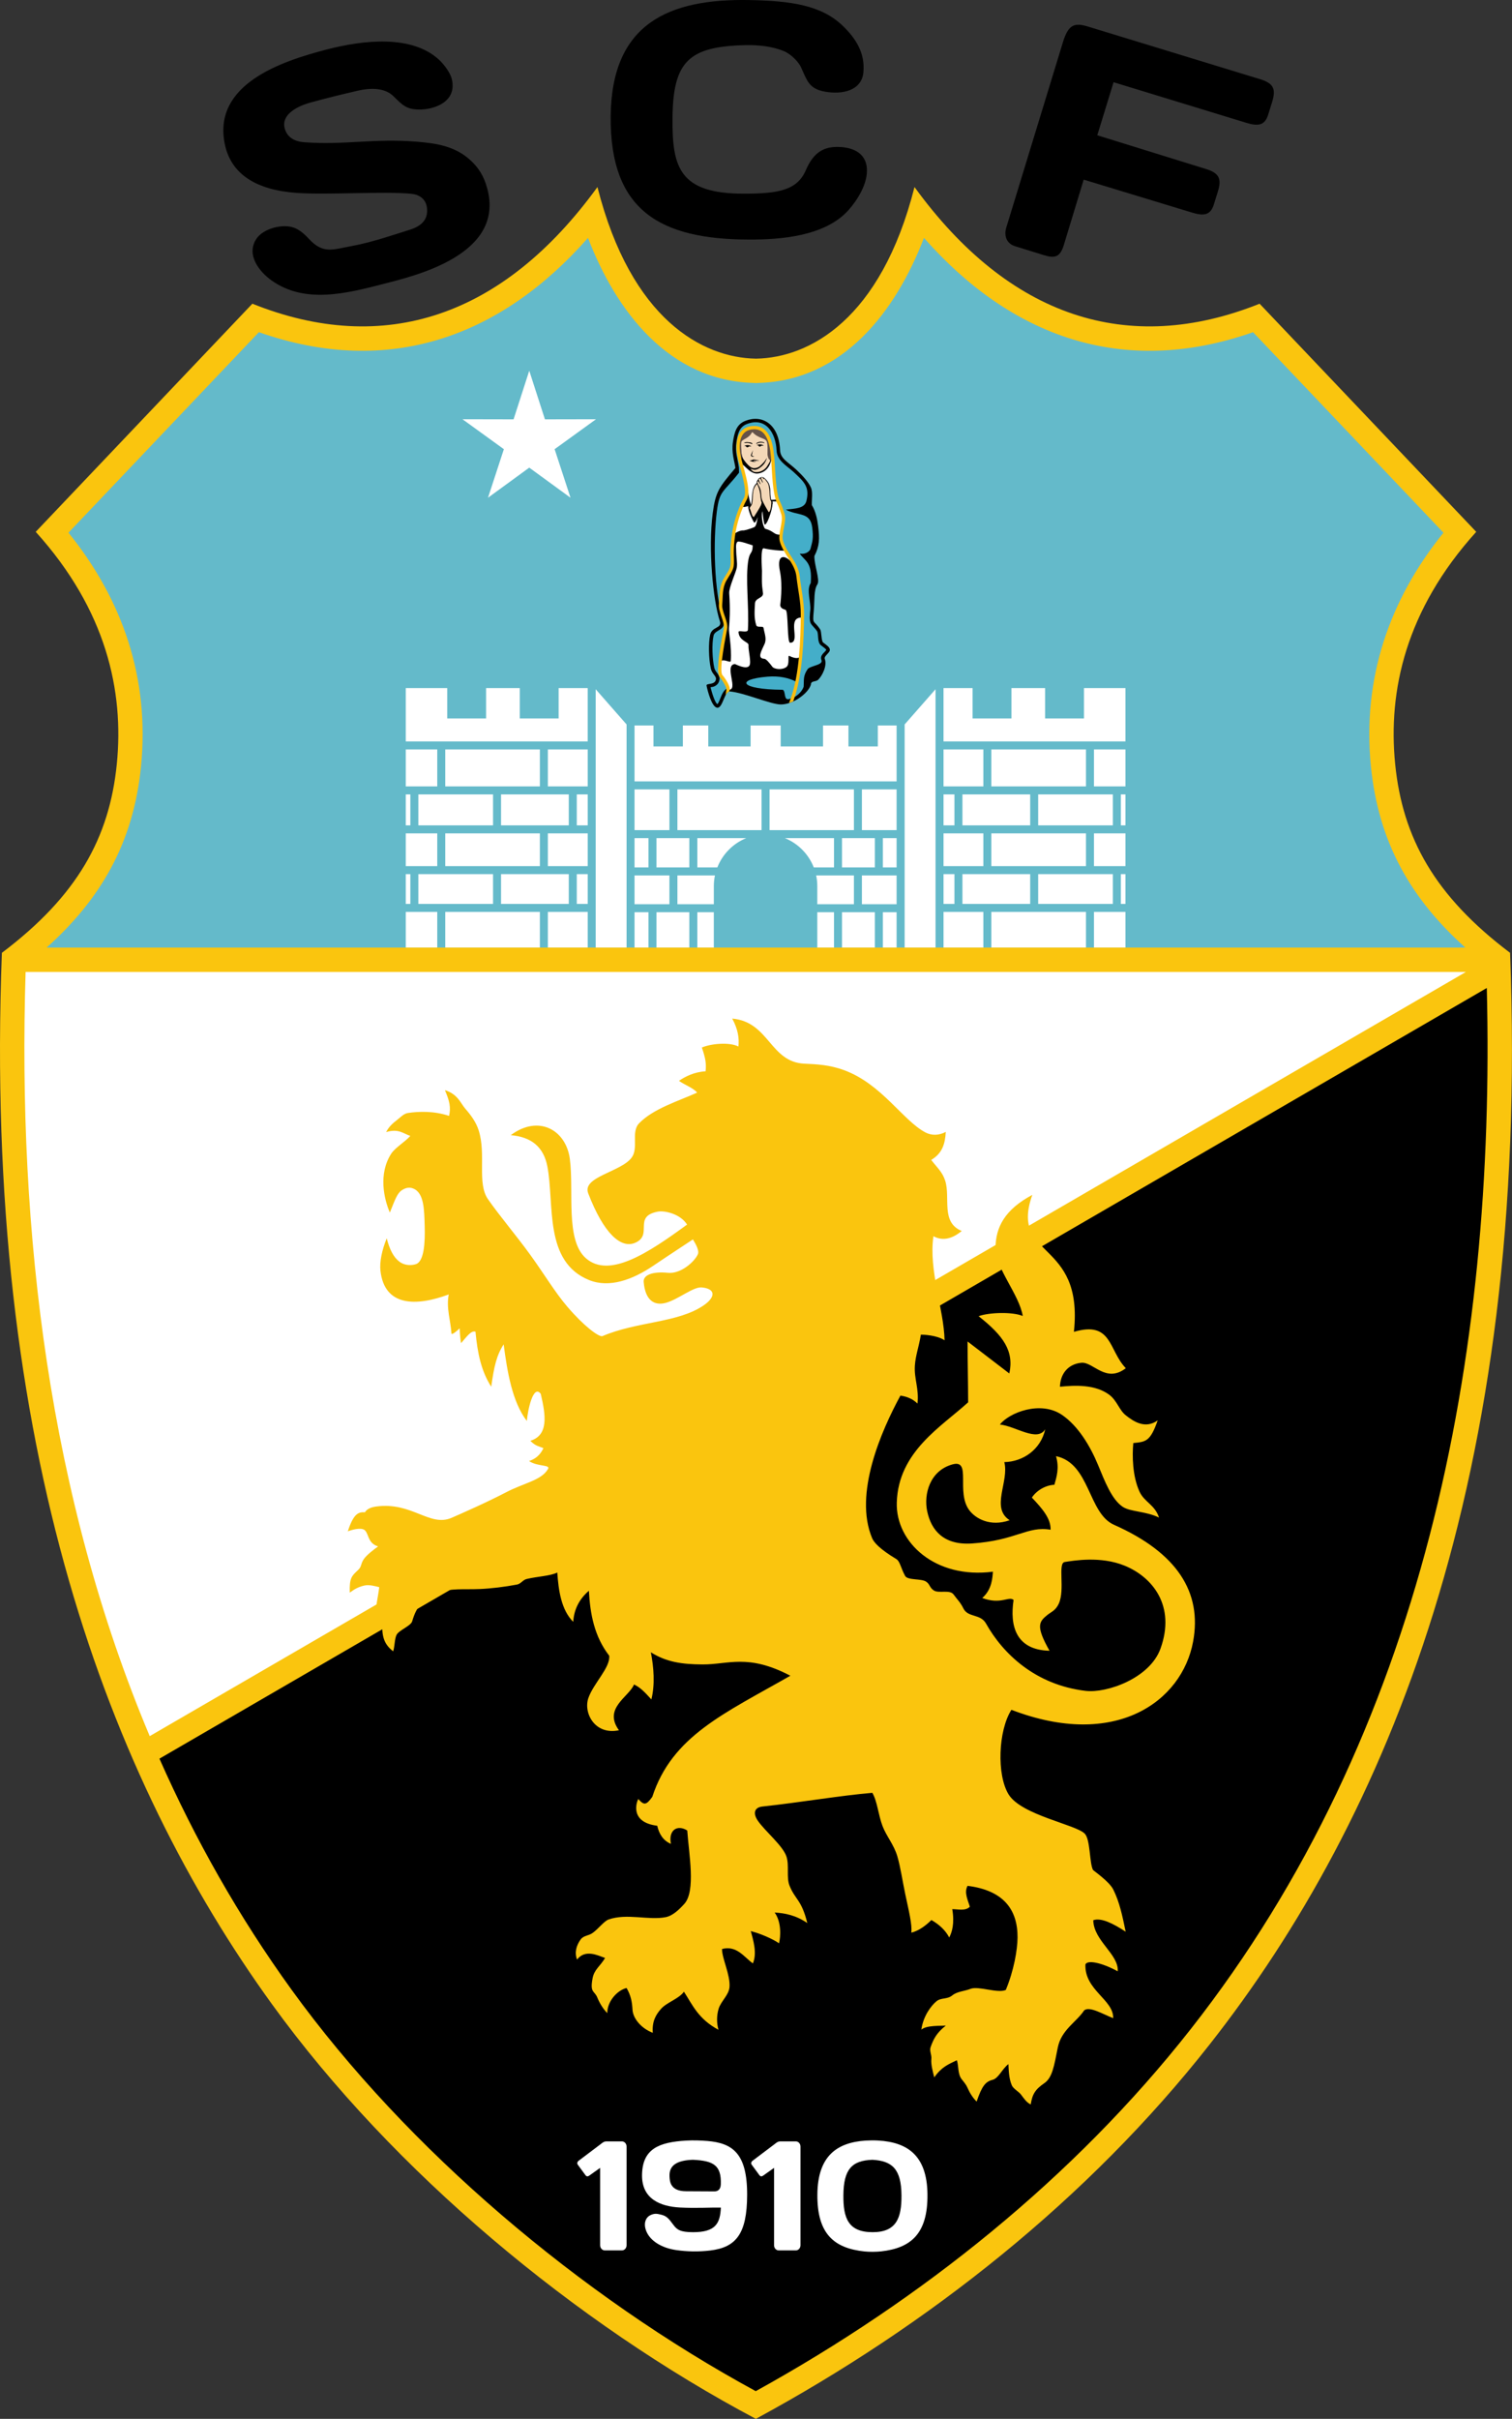 <svg version="1.1" id="Layer_1" xmlns="http://www.w3.org/2000/svg" xmlns:xlink="http://www.w3.org/1999/xlink" viewBox="0 0 132.53 211.93" overflow="visible" enable-background="new 0 0 132.526 211.929" xml:space="preserve">
<rect x="0" y="0" width="132.53" height="211.93" fill="#333333" stroke="none"/>
<path fill-rule="evenodd" clip-rule="evenodd" fill="#FAC50E" d="M0.166,83.481c6.583-4.963,9.427-10.053,10.073-16.55
	c0.633-6.363-0.901-13.468-7.108-20.334L22.12,26.61c11.536,4.617,21.968,1.18,30.247-10.222c2.953,11.653,9.262,14.95,13.86,15.034
	l0.039,0.003l0.033-0.003c4.598-0.084,10.907-3.381,13.859-15.034C88.438,27.79,98.87,31.227,110.407,26.61l18.988,19.987
	c-6.207,6.866-7.74,13.971-7.107,20.334c0.645,6.497,3.488,11.587,10.072,16.55c1.768,46.135-10.836,75.922-26.324,95.633
	c-10.65,13.555-24.65,24.617-39.783,32.815c-15.766-8.354-31.782-21.626-42.431-36.354C9.585,155.885-1.499,126.934,0.166,83.481z"></path>
<path fill-rule="evenodd" clip-rule="evenodd" fill="#64BACA" d="M128.438,83.024c-4.724-4.237-7.605-9.148-8.275-15.882
	c-0.765-7.704,1.613-14.592,6.361-20.469l-16.691-17.568c-11.43,4.015-21.239,0.376-28.846-8.263
	c-2.475,6.462-7.117,12.532-14.566,12.712l-0.139,0.013l-0.16-0.013c-7.459-0.172-12.107-6.245-14.582-12.712
	c-7.607,8.639-17.416,12.278-28.847,8.263L6.002,46.673c4.748,5.877,7.125,12.765,6.36,20.469
	c-0.669,6.733-3.551,11.645-8.275,15.882H128.438z"></path>
<path fill-rule="evenodd" clip-rule="evenodd" d="M13.975,154.086c3.121,7.055,6.947,13.836,11.576,20.238
	c10.179,14.077,25.382,26.864,40.692,35.178c14.488-8,27.871-18.67,38.115-31.707c20.42-25.988,26.767-58.84,25.963-91.231
	L13.975,154.086z"></path>
<path fill-rule="evenodd" clip-rule="evenodd" fill="#FFFFFF" d="M2.244,85.158c-0.713,22.838,2.073,46.041,10.879,66.954
	l115.368-66.954H2.244z"></path>
<path fill-rule="evenodd" clip-rule="evenodd" fill="#FAC50E" d="M34.172,106.241c0.463-1.158,0.642-1.697,1.066-1.97
	s0.733-0.234,0.966-0.145c0.982,0.377,0.979,1.888,1.021,3.318s-0.049,3.092-0.78,3.318c-0.326,0.102-0.916,0.162-1.43-0.215
	c-0.513-0.379-0.865-1.063-1.118-2.051c-0.424,1.036-0.632,2.085-0.553,2.816c0.344,3.178,3.125,3.162,5.99,2.101
	c-0.24,1.187,0.174,2.317,0.238,3.438c0.086,0.113,0.498-0.268,0.72-0.467c-0.002,0.25,0.077,1.176,0.124,1.293
	c0.478-0.542,0.872-1.131,1.261-1c0.178,1.893,0.5,3.439,1.38,4.823c0.253-1.811,0.474-2.759,1.09-3.713
	c0.314,2.398,0.748,5.04,2.031,6.71c0.078-0.928,0.558-3.244,1.218-2.378c0.457,1.92,0.683,3.626-0.909,4.116
	c0.468,0.491,0.818,0.49,1.147,0.65c-0.17,0.327-0.444,0.855-1.261,1.123c0.747,0.519,1.961,0.293,1.643,0.726
	c-0.565,0.967-2.124,1.211-3.644,2.007c-1.722,0.9-3.981,1.892-4.786,2.242c-1.922,0.838-3.471-1.418-6.617-0.988
	c-0.396,0.055-0.79,0.183-0.987,0.508c-0.592-0.051-1.002,0.155-1.496,1.662c0.657-0.234,1.306-0.332,1.54-0.044
	c0.313,0.385,0.245,1.095,1.115,1.37c-0.313,0.219-1.036,0.763-1.282,1.154s-0.163,0.621-0.456,0.896
	c-0.594,0.556-0.781,0.713-0.745,1.997c0.435-0.323,0.771-0.507,1.3-0.625c0.411-0.094,0.984,0.074,1.283,0.147
	c-0.117,1.013-0.371,1.732-0.247,2.597c0.029,0.207,0.519,0.458,0.513,0.666c-0.038,1.249,0.273,1.813,0.953,2.361
	c0.141-0.413,0.117-1.039,0.289-1.426c0.187-0.418,1.256-0.789,1.38-1.209c0.408-1.391,0.912-1.852,2.359-2.487
	c0.998-0.442,2.104-0.276,3.583-0.34c0.978-0.042,2.154-0.185,3.242-0.39c0.349-0.066,0.514-0.408,0.844-0.487
	c0.992-0.235,2.054-0.256,2.69-0.567c0.106,1.533,0.336,3.266,1.397,4.318c0.063-1.012,0.474-1.949,1.374-2.721
	c0.108,2.043,0.478,4.008,1.781,5.69c0.113,1.036-1.384,2.421-1.829,3.715c-0.445,1.294,0.562,3.263,2.682,2.817
	c-1.411-1.935,0.895-2.928,1.319-4.01c0.537,0.242,0.94,0.664,1.523,1.309c0.329-1.331,0.209-2.797-0.044-4.128
	c1.366,0.856,2.707,1.051,4.527,1.062c2.267,0.014,3.968-0.965,7.698,0.99c-5.804,3.32-10.357,5.271-12.102,10.613
	c-0.532,0.744-0.728,0.746-1.227,0.188c-0.185,0.339-0.718,2.047,1.661,2.343c0.161,0.693,0.502,1.296,1.201,1.587
	c-0.239-1.198,0.551-1.725,1.431-1.171c0.138,2.023,0.766,5.306-0.259,6.431c-0.434,0.475-0.993,1.033-1.624,1.16
	c-1.494,0.3-3.396-0.36-5.011,0.205c-0.393,0.139-0.887,0.811-1.39,1.172c-0.39,0.28-0.807,0.216-1.073,0.595
	c-0.366,0.519-0.539,1.116-0.303,1.747c0.714-0.93,1.788-0.379,2.458-0.141c-0.448,0.748-0.953,1.001-1.099,1.791
	c-0.24,1.297,0.16,1.048,0.415,1.67c0.199,0.484,0.504,1,0.879,1.371c-0.02-1.004,0.857-2.006,1.689-2.201
	c0.39,0.677,0.48,1.232,0.521,1.918c0.043,0.711,0.713,1.6,1.776,2.008c-0.075-0.968,0.241-1.564,0.738-2.117
	c0.496-0.551,1.575-0.879,1.992-1.486c0.775,1.196,1.261,2.389,3.028,3.338c-0.168-0.582-0.166-1.258,0.011-1.838
	c0.206-0.68,0.906-1.202,0.956-1.921c0.076-1.064-0.669-2.507-0.656-3.321c1.282-0.339,1.93,0.709,2.705,1.263
	c0.386-0.915,0.026-2.039-0.184-2.833c1.321,0.352,2.353,0.965,2.476,1.078c0.15-0.617,0.215-1.861-0.382-2.702
	c0.908,0.052,1.86,0.239,2.859,0.92c-0.509-2.064-1.058-2.029-1.557-3.274c-0.292-0.729-0.016-1.736-0.262-2.527
	c-0.3-0.964-1.876-2.228-2.521-3.169c-0.44-0.645-0.303-1.164,0.408-1.239c3.208-0.343,6.942-0.979,9.632-1.199
	c0.437,0.736,0.521,1.929,0.891,2.902c0.348,0.916,0.987,1.606,1.301,2.659c0.273,0.925,0.454,2.173,0.697,3.327
	c0.293,1.393,0.62,2.674,0.526,3.365c0.655-0.169,1.228-0.584,1.763-1.109c0.684,0.391,1.234,0.899,1.561,1.529
	c0.235-0.43,0.485-1.222,0.267-2.482c0.532,0.006,1.161,0.177,1.541-0.211c-0.159-0.556-0.526-1.238-0.201-1.832
	c3.169,0.395,4.397,2.1,4.382,4.525c-0.008,1.103-0.329,2.916-1.029,4.596c-0.703,0.326-2.391-0.369-3.092-0.096
	c-0.561,0.219-1.167,0.223-1.6,0.575c-0.447,0.364-0.967,0.179-1.371,0.503c-0.459,0.368-1.177,1.295-1.34,2.497
	c0.476-0.403,1.668-0.313,2.145-0.358c-0.843,0.669-1.09,1.217-1.332,1.889c-0.12,0.331,0.104,0.676,0.066,1.033
	c-0.049,0.459,0.113,1.084,0.255,1.617c0.631-0.904,1.216-1.136,1.981-1.501c0.17,0.535,0.063,1.22,0.433,1.68
	c0.207,0.257,0.383,0.469,0.491,0.718c0.183,0.416,0.435,0.861,0.808,1.224c0.472-1.385,0.784-1.749,1.401-1.907
	c0.523-0.134,0.824-0.947,1.385-1.375c0.028,0.471,0.018,1.206,0.298,1.86c0.126,0.298,0.603,0.545,0.8,0.804
	c0.25,0.323,0.473,0.691,0.857,0.871c0.138-0.899,0.395-1.318,1.193-1.866c0.691-0.473,0.854-1.469,1.176-3.108
	c0.307-1.562,1.646-2.251,2.307-3.258c0.447-0.42,1.656,0.328,2.553,0.672c0.039-1.629-2.521-2.451-2.436-4.708
	c0.169-0.398,1.352-0.199,2.834,0.601c0.105-1.493-2.116-2.67-2.144-4.476c0.706-0.249,1.774,0.312,2.84,1.006
	c-0.295-1.417-0.534-2.581-1.085-3.689c-0.355-0.718-1.738-1.65-1.783-1.728c-0.312-0.602-0.225-2.651-0.714-3.166
	c-0.765-0.806-5.552-1.622-6.677-3.44c-1.057-1.708-0.918-5.594,0.244-7.417c9.105,3.497,14.953-0.717,15.925-5.979
	c0.797-4.316-1.395-7.775-6.932-10.231c-2.288-1.015-2.089-5.384-5.085-6.015c0.312,1.06,0.039,1.851-0.142,2.508
	c-0.763,0.033-1.556,0.489-1.974,1.122c0.92,0.971,1.674,1.847,1.641,2.817c-2.06-0.348-2.99,0.941-6.895,1.204
	c-2.477,0.165-3.572-1.151-3.924-2.837c-0.311-1.488,0.238-3.553,2.23-4.094c1.693-0.461,0.271,2.429,1.463,4.018
	c0.539,0.721,1.828,1.479,3.539,0.876c-1.693-1.084-0.029-3.379-0.469-5.091c1.644-0.034,3.197-1.101,3.588-2.886
	c-0.699,1.165-2.605-0.272-3.975-0.408c0.791-1.025,3.562-2.145,5.465-0.829c1.398,0.967,2.439,2.686,3.143,4.385
	c0.583,1.408,1.186,2.999,2.152,3.649c0.676,0.456,2.011,0.374,3.191,0.948c-0.385-1.146-1.287-1.346-1.715-2.275
	c-0.625-1.36-0.646-3.17-0.543-4.255c1.102-0.109,1.485-0.128,2.139-1.987c-1.081,0.772-2.086,0.126-2.81-0.453
	c-0.563-0.449-0.766-1.289-1.429-1.785c-1.236-0.924-2.99-0.844-4.328-0.711c0.027-1.111,0.697-1.985,1.877-2.098
	c1.041-0.098,2.143,1.83,3.896,0.475c-1.531-1.57-1.183-4.174-4.551-3.184c0.869-8.168-5.654-6.353-3.646-12.001
	c-2.425,1.294-3.21,2.846-3.225,4.636c-0.014,1.791,2.08,4.087,2.386,5.974c-0.903-0.38-2.966-0.314-3.87,0.019
	c2.189,1.717,3.117,3.063,2.694,5.019c-1.221-0.935-2.44-1.87-3.661-2.804c0.002,1.657,0.05,3.673,0.052,5.33
	c-2.323,2.127-6.119,4.307-6.255,8.775c-0.107,3.497,3.371,6.723,8.426,6.066c-0.039,0.498-0.072,1.559-0.936,2.303
	c1.648,0.618,2.337-0.195,2.747,0.176c-0.337,2.227,0.169,4.381,3.151,4.449c-1.217-2.155-0.935-2.539-0.186-3.139
	c0.34-0.271,0.723-0.385,0.998-0.989c0.566-1.238-0.114-3.554,0.521-3.649c0.765-0.115,3.133-0.546,5.26,0.326
	c2.413,0.987,4.494,3.5,3.132,7.268c-0.94,2.6-4.708,3.917-6.562,3.697c-4.414-0.525-7.248-3.261-8.729-5.897
	c-0.49-0.878-1.578-0.503-1.985-1.327c-0.273-0.555-0.534-0.773-0.854-1.216c-0.34-0.471-1.321-0.06-1.76-0.374
	c-0.383-0.275-0.298-0.517-0.657-0.759c-0.422-0.283-1.614-0.099-1.835-0.499c-0.387-0.701-0.439-1.277-0.783-1.484
	c-1.447-0.869-1.953-1.453-2.106-1.815c-1.64-3.882,0.813-9.44,2.478-12.502c0.242,0.047,0.922,0.132,1.495,0.702
	c0.147-1.327-0.304-2.152-0.229-3.32c0.059-0.908,0.338-1.585,0.527-2.721c0.23,0,1.4,0.045,2.076,0.495
	c-0.057-2.712-1.412-6.14-0.977-9.119c0.858,0.47,1.714,0.181,2.48-0.458c-1.857-0.762-0.973-2.908-1.447-4.398
	c-0.248-0.78-0.699-1.14-1.227-1.827c0.985-0.585,1.219-1.428,1.277-2.456c-0.59,0.316-1.235,0.337-1.787,0.046
	c-1.973-1.04-3.819-4.231-7.112-5.449c-1.293-0.478-2.415-0.524-3.489-0.573c-3.031-0.138-3.081-3.665-6.333-3.952
	c0.498,0.906,0.63,1.721,0.545,2.446c-0.785-0.397-2.381-0.262-3.204,0.089c0.333,0.979,0.396,1.42,0.327,2.085
	c-1.017,0.054-1.826,0.482-2.334,0.835c0.501,0.359,1.271,0.628,1.593,1.031c-1.647,0.746-3.807,1.388-5.074,2.675
	c-0.75,0.76-0.036,2.139-0.657,3.007c-0.907,1.267-4.377,1.686-3.818,3.139c1.355,3.525,2.873,4.889,4.133,4.33
	c1.574-0.697-0.231-2.293,1.948-2.719c0.634-0.123,2.006,0.201,2.585,1.131c-3.433,2.512-6.816,4.73-8.858,2.958
	c-1.832-1.591-1.044-5.858-1.417-8.707c-0.334-2.559-2.75-3.9-5.178-2.085c1.789,0.151,2.877,1.015,3.209,2.742
	c0.635,3.299-0.333,8.35,3.669,9.958c1.765,0.707,3.792-0.023,5.635-1.274c1.26-0.856,2.836-1.88,3.452-2.292
	c0.232,0.37,0.583,0.981,0.433,1.307c-0.305,0.664-1.504,1.733-2.618,1.619c-1.32-0.134-2.182,0.178-2.129,0.799
	c0.14,1.652,0.958,2.096,1.932,1.834c1.104-0.299,2.414-1.429,3.168-1.353c1.255,0.128,1.167,0.869,0.188,1.55
	c-2.27,1.578-5.833,1.404-8.925,2.725c-0.331,0.045-1.576-0.857-3.058-2.587c-1.082-1.265-2.052-2.897-3.268-4.574
	c-1.216-1.677-2.684-3.402-3.689-4.849c-0.974-1.401-0.139-3.892-0.809-6.017c-0.223-0.708-0.649-1.305-1.184-1.917
	c-0.395-0.453-0.648-1.268-1.777-1.614c0.4,0.946,0.536,1.488,0.363,2.254c-1.315-0.442-2.649-0.397-3.608-0.254
	c-0.369,0.055-0.663,0.39-0.955,0.613c-0.376,0.287-0.729,0.603-0.952,1.061c1.103-0.333,1.498,0.135,2.118,0.333
	c-0.468,0.532-1.333,1.028-1.681,1.569C33.156,102.854,33.652,105.038,34.172,106.241z"></path>
<path fill-rule="evenodd" clip-rule="evenodd" fill="#FFFFFF" d="M35.566,60.287h3.634v2.661h3.406v-2.661h2.952v2.661h3.406v-2.661
	h2.549v4.674H35.566V60.287L35.566,60.287z M51.514,68.901h-3.492v-3.239h3.492V68.901L51.514,68.901z M47.321,68.901h-8.294v-3.239
	h8.294V68.901L47.321,68.901z M38.326,68.901h-2.76v-3.239h2.76V68.901L38.326,68.901z M51.514,72.315h-0.958v-2.714h0.958V72.315
	L51.514,72.315z M49.855,72.315h-5.938v-2.714h5.938V72.315L49.855,72.315z M43.217,72.315h-6.548v-2.714h6.548V72.315
	L43.217,72.315z M35.968,72.315h-0.402v-2.714h0.402V72.315L35.968,72.315z M51.514,75.886h-3.492v-2.87h3.492V75.886L51.514,75.886
	z M47.321,75.886h-8.294v-2.87h8.294V75.886L47.321,75.886z M38.326,75.886h-2.76v-2.87h2.76V75.886L38.326,75.886z M51.514,79.197
	h-0.958v-2.61h0.958V79.197L51.514,79.197z M49.855,79.197h-5.938v-2.61h5.938V79.197L49.855,79.197z M43.217,79.197h-6.548v-2.61
	h6.548V79.197L43.217,79.197z M35.968,79.197h-0.402v-2.61h0.402V79.197L35.968,79.197z M48.022,83.019v-3.121h3.492v3.121H48.022
	L48.022,83.019z M39.027,83.019v-3.121h8.294v3.121H39.027L39.027,83.019z M35.566,83.019v-3.121h2.76v3.121H35.566z"></path>
<path fill-rule="evenodd" clip-rule="evenodd" fill="#FFFFFF" d="M55.619,63.561h1.66v1.838h2.576v-1.838h2.227v1.838h3.711v-1.838
	h2.635v1.838h3.712v-1.838h2.228v1.838h2.576v-1.838h1.645v4.902H55.619V63.561L55.619,63.561z M78.588,69.164v3.567h-3.039v-3.567
	H78.588L78.588,69.164z M74.848,69.164v3.567h-7.395v-3.567H74.848L74.848,69.164z M66.752,69.164v3.567h-7.376v-3.567H66.752
	L66.752,69.164z M58.675,69.164v3.567h-3.056v-3.567H58.675L58.675,69.164z M78.588,73.432v2.567h-1.205v-2.567H78.588
	L78.588,73.432z M76.682,73.432v2.567h-2.879v-2.567H76.682L76.682,73.432z M73.102,73.432v2.567h-1.773
	c-0.454-1.163-1.377-2.098-2.533-2.567H73.102L73.102,73.432z M65.411,73.432c-1.157,0.469-2.08,1.404-2.534,2.567h-1.754v-2.567
	H65.411L65.411,73.432z M60.421,73.432v2.567h-2.879v-2.567H60.421L60.421,73.432z M56.841,73.432v2.567h-1.222v-2.567H56.841
	L56.841,73.432z M78.588,76.7v2.523h-3.039V76.7H78.588L78.588,76.7z M78.588,79.923v3.096h-1.205v-3.096H78.588L78.588,79.923z
	 M76.682,79.923v3.096h-2.879v-3.096H76.682L76.682,79.923z M73.102,79.923v3.096h-1.465v-3.096H73.102L73.102,79.923z
	 M71.637,79.223v-1.586c0-0.321-0.034-0.634-0.1-0.937h3.311v2.523H71.637L71.637,79.223z M62.667,76.7
	c-0.064,0.303-0.098,0.616-0.098,0.937v1.586h-3.192V76.7H62.667L62.667,76.7z M62.568,79.923v3.096h-1.446v-3.096H62.568
	L62.568,79.923z M60.421,79.923v3.096h-2.879v-3.096H60.421L60.421,79.923z M56.841,79.923v3.096h-1.222v-3.096H56.841
	L56.841,79.923z M55.619,79.223V76.7h3.056v2.523H55.619z"></path>
<polygon fill-rule="evenodd" clip-rule="evenodd" fill="#FFFFFF" points="52.213,60.388 54.921,63.473 54.921,83.019 52.213,83.019 
	"></polygon>
<path fill-rule="evenodd" clip-rule="evenodd" fill="#FFFFFF" d="M98.649,60.287h-3.635v2.661h-3.406v-2.661h-2.951v2.661H85.25
	v-2.661h-2.549v4.674h15.947V60.287L98.649,60.287z M82.702,68.901h3.491v-3.239h-3.491V68.901L82.702,68.901z M86.893,68.901h8.295
	v-3.239h-8.295V68.901L86.893,68.901z M95.888,68.901h2.761v-3.239h-2.761V68.901L95.888,68.901z M82.702,72.315h0.958v-2.714
	h-0.958V72.315L82.702,72.315z M84.36,72.315h5.938v-2.714H84.36V72.315L84.36,72.315z M90.998,72.315h6.548v-2.714h-6.548V72.315
	L90.998,72.315z M98.247,72.315h0.402v-2.714h-0.402V72.315L98.247,72.315z M82.702,75.886h3.491v-2.87h-3.491V75.886L82.702,75.886
	z M86.893,75.886h8.295v-2.87h-8.295V75.886L86.893,75.886z M95.888,75.886h2.761v-2.87h-2.761V75.886L95.888,75.886z
	 M82.702,79.197h0.958v-2.61h-0.958V79.197L82.702,79.197z M84.36,79.197h5.938v-2.61H84.36V79.197L84.36,79.197z M90.998,79.197
	h6.548v-2.61h-6.548V79.197L90.998,79.197z M98.247,79.197h0.402v-2.61h-0.402V79.197L98.247,79.197z M86.193,83.019v-3.121h-3.491
	v3.121H86.193L86.193,83.019z M95.188,83.019v-3.121h-8.295v3.121H95.188L95.188,83.019z M98.649,83.019v-3.121h-2.761v3.121H98.649
	z"></path>
<polygon fill-rule="evenodd" clip-rule="evenodd" fill="#FFFFFF" points="82.001,60.388 79.293,63.473 79.293,83.019 82.001,83.019 
	"></polygon>
<polygon fill-rule="evenodd" clip-rule="evenodd" fill="#FFFFFF" points="46.39,32.481 47.765,36.741 52.241,36.732 48.614,39.356 
	50.006,43.609 46.39,40.972 42.774,43.609 44.165,39.356 40.539,36.732 45.015,36.741 "></polygon>
<path d="M75.984,14.76c0.088,1.333-0.829,2.755-1.577,3.611c-2.072,2.366-6.092,2.627-8.763,2.619
	c-7.763-0.021-12.199-2.519-12.117-10.813c0.08-8.141,5.117-10.292,12.104-10.173c3.693,0.063,6.367,0.455,8.238,2.257
	c1.185,1.14,1.965,2.425,1.809,4.078c-0.15,1.598-1.835,1.969-3.387,1.689C70.86,7.769,70.729,7,70.19,5.852
	c-0.174-0.37-0.787-1.076-1.464-1.364c-0.991-0.422-2.247-0.563-3.472-0.531c-4.859,0.131-6.262,1.405-6.306,6.381
	c-0.038,4.314,0.585,6.631,6.244,6.631c3.009,0,4.687-0.287,5.447-2.07c0.736-1.725,1.759-2.048,2.846-2.024
	C74.997,12.908,75.907,13.574,75.984,14.76z"></path>
<path d="M42.704,16.5c1.606,5.869-6.471,7.695-9.164,8.394c-3.223,0.836-6.838,1.731-9.722-0.311c-1.1-0.779-2.271-2.27-1.345-3.658
	c0.597-0.896,2.275-1.345,3.294-0.975c0.448,0.162,0.881,0.516,1.289,0.959c1.271,1.386,2.12,0.948,3.785,0.645
	c1.713-0.311,3.559-0.946,5.115-1.438c1.076-0.34,1.594-0.966,1.464-1.933c-0.104-0.771-0.687-1.139-1.375-1.205
	c-2.439-0.234-7.327,0.115-10.027-0.075c-3.536-0.25-5.752-1.616-6.308-4.247c-1.122-5.31,5.055-7.315,8.928-8.32
	c3.208-0.832,7.404-1.305,9.806,0.864c0.491,0.442,1.028,1.194,1.154,1.71c0.505,2.086-1.662,2.705-2.862,2.688
	c-1.132-0.017-1.456-0.391-2.253-1.171c-0.704-0.688-1.835-0.777-3.13-0.479c-1.371,0.316-2.782,0.663-4.104,1.026
	c-1.329,0.365-2.577,1.112-2.303,2.235c0.179,0.733,0.747,1.183,1.731,1.254c3.581,0.262,6.096-0.359,9.886-0.046
	c1.693,0.14,3.303,0.39,4.628,1.583C41.961,14.694,42.412,15.431,42.704,16.5z"></path>
<path d="M109.227,10.756l-11.62-3.552l-1.429,4.649l9.529,2.955c1.188,0.368,1.382,0.883,1.035,1.997l-0.347,1.116
	c-0.304,0.976-0.929,1.005-1.927,0.7l-9.479-2.882l-1.746,5.738c-0.323,1.062-0.795,1.174-1.741,0.88l-2.527-0.784
	c-0.764-0.237-0.989-0.929-0.772-1.637l4.963-16.233c0.476-1.554,1.001-1.741,2.184-1.38l15.116,4.621
	c1.188,0.364,1.383,0.881,1.036,1.997l-0.347,1.116C110.85,11.034,110.226,11.061,109.227,10.756z"></path>
<path fill="#FFFFFF" d="M77.231,197.255c-0.427,0.047-1.02,0.052-1.448,0.007c-2.665-0.276-4.169-1.527-4.138-4.994
	c0.03-3.408,1.748-4.554,4.23-4.719c0.352-0.022,0.752-0.024,1.106-0.004c2.526,0.146,4.283,1.276,4.313,4.723
	C81.326,195.703,79.851,196.967,77.231,197.255L77.231,197.255z M76.47,189.231c-1.812,0.063-2.527,0.837-2.545,3.112
	c-0.017,1.986,0.415,3.224,2.545,3.231c2.102,0.008,2.562-1.245,2.546-3.231C78.999,190.068,78.225,189.326,76.47,189.231z"></path>
<path fill="#FFFFFF" d="M59.268,197.141c-1.251-0.178-2.294-0.795-2.634-1.694c-0.267-0.708,0.009-1.2,0.388-1.371
	c0.356-0.161,0.555-0.126,0.895-0.044c0.495,0.119,0.659,0.292,1.111,0.905c0.311,0.422,0.606,0.635,1.702,0.638
	c2.029,0.007,2.392-0.805,2.456-2.156c-0.91-0.017-2.144,0.066-3.564-0.005c-1.775-0.089-3.371-0.774-3.346-2.845
	c0.026-2.305,1.486-2.881,3.874-3.02c0.613-0.034,1.249-0.016,1.861,0.035c2.198,0.186,3.489,1.082,3.477,4.729
	c-0.012,3.385-0.953,4.588-3.225,4.863C61.236,197.301,60.219,197.276,59.268,197.141L59.268,197.141z M63.181,191.375
	c0.053-1.645-0.615-2.063-2.452-2.145c-1.296,0.046-2.088,0.425-2.045,1.443c0.02,0.458,0.066,1.309,1.448,1.314L62.627,192
	C62.914,192,63.167,191.84,63.181,191.375z"></path>
<path fill-rule="evenodd" clip-rule="evenodd" fill="#FFFFFF" d="M53.18,187.619h1.335c0.223,0,0.405,0.204,0.405,0.452v8.648
	c0,0.248-0.182,0.451-0.405,0.451H53.01c-0.224,0-0.406-0.203-0.406-0.451v-6.78l-0.956,0.679c-0.092,0.066-0.22,0.111-0.33-0.039
	l-0.673-0.916c-0.101-0.137-0.013-0.281,0.07-0.344l1.932-1.458C52.849,187.709,52.935,187.619,53.18,187.619z"></path>
<path fill-rule="evenodd" clip-rule="evenodd" fill="#FFFFFF" d="M68.424,187.619h1.335c0.224,0,0.405,0.204,0.405,0.452v8.648
	c0,0.248-0.182,0.451-0.405,0.451h-1.507c-0.223,0-0.404-0.203-0.404-0.451v-6.78l-0.956,0.679c-0.092,0.066-0.22,0.111-0.33-0.039
	l-0.673-0.916c-0.101-0.137-0.014-0.281,0.07-0.344l1.932-1.458C68.092,187.709,68.178,187.619,68.424,187.619z"></path>
<g>
	<path fill-rule="evenodd" clip-rule="evenodd" d="M65.34,36.87c-0.813,0.318-0.97,1.042-1.096,1.852
		c-0.143,0.918,0.13,1.656,0.216,2.28c-1.446,1.714-1.741,2.071-1.99,3.983c-0.402,3.085,0.025,7.604,0.624,9.431
		c0.225,0.685-0.679,0.429-0.852,1.218c-0.146,0.665-0.137,2.042,0.063,2.937c0.104,0.468,0.394,0.562,0.456,0.873
		c-0.019,0.643-0.881,0.366-0.829,0.632c0.086,0.446,0.45,1.848,0.912,1.929c0.523,0.092,0.628-1.47,1.146-1.422
		c1.249,0.116,3.53,1.115,4.415,1.139c1.061,0.03,2.428-0.942,2.67-1.731c0.008-0.387,0.426-0.21,0.659-0.451
		c0.353-0.363,0.784-1.22,0.558-1.814c-0.095-0.25,0.475-0.529,0.447-0.81c-0.022-0.229-0.301-0.4-0.588-0.621
		c-0.171-0.132-0.133-0.951-0.257-1.142c-0.589-0.907-0.685-0.324-0.562-1.68c0.078-0.87-0.011-1.787,0.316-2.277
		c0.246-0.371-0.289-1.713-0.264-2.475c0.455-0.887,0.464-1.509,0.325-2.649c-0.068-0.566-0.22-1.299-0.55-1.813
		c-0.023-0.486,0.107-1.134-0.086-1.557c-0.219-0.478-0.725-1.037-1.286-1.559c-0.722-0.67-1.378-0.95-1.411-1.688
		C68.275,37.11,66.779,36.306,65.34,36.87z"></path>
	<path fill-rule="evenodd" clip-rule="evenodd" fill="#44AEC9" d="M62.279,60.212c0.111,0.448,0.375,1.343,0.599,1.479
		c0.271-0.223,0.396-1.484,1.14-1.416c0.671,0.062,1.436,0.309,2.08,0.512c0.582,0.184,1.732,0.609,2.314,0.626
		c0.776,0.022,1.766-0.486,2.029-1.242c0.043-0.586-0.072-0.942,0.361-1.558c0.303-0.313,1.367-0.338,1.199-0.778
		c-0.173-0.454,0.324-0.676,0.424-0.902c-0.048-0.094-0.396-0.34-0.464-0.392c-0.339-0.262-0.202-0.926-0.328-1.218
		c-0.165-0.255-0.426-0.471-0.552-0.678c-0.178-0.294-0.088-0.87-0.059-1.199c0.064-0.707-0.35-1.772,0.04-2.36
		c0.153-1.854-0.506-1.912-0.964-2.582c0.583,0.099,0.898-0.255,0.941-0.416c0.189-0.7,0.267-0.939,0.155-1.86
		c-0.171-1.407-1.218-0.993-2.321-1.575c0.854-0.1,1.65-0.091,1.813-0.771c0.293-1.225-0.197-1.662-1.109-2.511
		c-0.594-0.551-1.471-0.992-1.51-1.902c-0.066-1.524-0.941-2.969-2.616-2.312c-0.696,0.273-0.8,0.951-0.903,1.611
		c-0.128,0.827,0.109,1.406,0.217,2.19l0.013,0.457c-1.406,1.787-1.703,1.524-1.943,3.372c-0.334,2.57-0.252,7.077,0.552,9.531
		c0.308,0.94-0.719,0.812-0.844,1.381c-0.163,0.746-0.103,2.059,0.063,2.803c0.081,0.364,0.381,0.496,0.458,0.879l0.007,0.035
		l-0.001,0.035c-0.007,0.246-0.104,0.46-0.309,0.602C62.567,60.188,62.433,60.186,62.279,60.212z"></path>
	<path fill-rule="evenodd" clip-rule="evenodd" d="M69.452,61.222c-0.726,1.097-3.757-0.532-5.636-0.798
		c0.045-0.167-0.285-0.651-0.71-1.105c-0.336-0.358,0.099-2.085,0.458-4.163c0.09-0.526-0.484-1.569-0.434-2.149
		c0.052-0.603-0.028-1.404,0.401-2.188c0.238-0.435,0.587-0.865,0.637-1.25c0.078-0.604-0.101-1.069,0.112-2.615
		c0.127-0.926,0.462-2.206,1.051-3.25c0.431-0.765-0.374-2.68-0.57-3.849c-0.261-1.552,0.261-2.354,1.298-2.389
		c1.285-0.042,1.572,1.342,1.691,2.951c0.094,1.252,0.139,2.892,0.492,3.6c0.175,0.351,0.268,0.672,0.379,1.006
		c0.205,0.622-0.305,1.772-0.125,2.394c0.342,1.188,1.322,1.854,1.457,3.091c0.121,1.109,0.39,2.224,0.381,3.339
		C70.317,55.978,70.204,59.122,69.452,61.222z"></path>
	<path fill-rule="evenodd" clip-rule="evenodd" fill="#FFFFFF" d="M66.286,54.779c-0.201-0.645-0.146-1.222-0.111-1.907
		c0.024-0.508,0.768-0.452,0.7-0.917c-0.129-0.888-0.089-1.109-0.087-1.961c0-0.123-0.146-2.022,0.152-1.954
		c0.692,0.158,1.41,0.213,1.922,0.213c0.156,0.308,0.139,0.23,0.326,0.516c0.141,0.215,0.342,0.646,0.279,0.571
		c-0.625-0.735-1.424-0.877-1.104,0.702c0.268,1.32,0.022,2.957,0.024,2.986c0.029,0.277,0.287,0.333,0.475,0.41
		c0.248,0.102,0.115,2.875,0.393,2.876c0.801,0.003,0.064-1.488,0.5-2.019c0.166-0.203,0.582-0.252,0.58-0.062
		c-0.007,1.031-0.145,2.066-0.184,3.19c-0.008,0.195-0.276,0.388-0.971,0.044c-0.167-0.082,0.063,0.729-0.244,0.968
		c-0.387,0.301-1.08,0.188-1.23-0.008c-0.285-0.375-0.552-0.698-0.72-0.707c-0.66-0.031-0.228-0.717,0.032-1.307
		c0.201-0.459-0.014-0.925-0.094-1.403C66.889,54.809,66.364,55.03,66.286,54.779L66.286,54.779z M67.717,46.611
		c-0.178-0.122-0.402-0.217-0.636-0.281c-0.156-0.043-0.408-1.017-0.262-1.536c0.017-0.057,0.12,1.234,0.235,1.172
		c0.295-0.157,0.74-1.67,0.655-2.014c-0.017-0.067,0.495,0.027,0.44-0.037c-0.037-0.044,0.071-0.124-0.038-0.139
		c-0.108-0.015-0.437,0.035-0.638,0.016c-0.548-0.054-0.818,1.171-1.327,0.964c-0.335-0.146-0.603-1.591-0.569-1.66
		c-0.192-0.031-0.123-0.056-0.12-0.133c0.021-0.458-0.355-1.483-0.55-2.161c0.118-0.523,0.705,0.786,1.529,0.685
		c0.838-0.103,1.356-0.955,1.135-2.004c0.006,0.078,0.189,1.091,0.195,1.172c0.082,1.214,0.143,2.697,0.475,3.361
		c0.175,0.351,0.268,0.672,0.379,1.006c0.148,0.449-0.092,1.207-0.17,1.827C68.092,46.85,68.015,46.815,67.717,46.611L67.717,46.611
		z M65.587,44.373c0.008-0.086-0.362,0.146-0.585-0.007c-0.193,0.469-0.557,1.892-0.632,2.358c-0.013,0.079,0.412-0.286,0.805-0.248
		c0.053,0.005,0.646-0.152,0.931-0.286c0.251-0.118,0.272-0.829,0.331-0.959c0.02-0.041-0.23,0.719-0.352,0.526
		C65.88,45.435,65.559,44.672,65.587,44.373L65.587,44.373z M65.601,49.033c-0.291,1.621,0.074,4.129-0.045,6.148
		c-0.019,0.325-0.834-0.01-0.824,0.195c0.041,0.771,0.896,0.874,0.876,1.127c-0.037,0.481,0.276,1.532,0.071,1.826
		c-0.262,0.379-1.233-0.151-1.262-0.149c-1.003,0.084,0.398,2.384-0.6,2.243c0.045-0.167-0.285-0.651-0.71-1.105
		c-0.227-0.242-0.206-1.157,0.084-1.39c0.289-0.233,0.847,0.215,0.864-0.029c0.088-1.248-0.191-2.446-0.156-2.864
		c0.052-0.603,0.12-1.567,0.017-3.062c-0.034-0.495,0.617-1.874,0.667-2.258c0.06-0.471-0.048-0.757-0.06-1.643
		c-0.001-0.072-0.062-0.645,0.222-0.624c0.37,0.028,0.707,0.173,1.231,0.336C65.975,48.525,65.729,48.317,65.601,49.033z"></path>
	<path fill-rule="evenodd" clip-rule="evenodd" d="M67.512,42.913c0.006,0.581,0.049,0.893,0.195,1.124
		c0.174,0.275-0.662-0.194-0.671,0.132c-0.007,0.236-0.808,1.026-0.961,1.141c-0.197-0.079-0.212-0.469-0.369-0.785
		c0.044-0.12,0.097-0.229,0.13-0.354c0.083-0.306,0.066-0.735,0.119-1.046c0.041-0.241,0.098-0.54,0.35-0.779
		c0.064-0.062-0.041-0.149,0.125-0.295c0.049-0.152,0.131-0.182,0.22-0.208c0.087-0.068,0.188-0.06,0.275,0
		c0.053-0.02,0.338,0.283,0.428,0.451C67.485,42.541,67.512,42.817,67.512,42.913z"></path>
	
		<path fill-rule="evenodd" clip-rule="evenodd" fill="#F4D8B8" stroke="#000000" stroke-width="0.003" stroke-miterlimit="22.926" d="
		M66.766,44.023c-0.014,0.064-0.031,0.163-0.055,0.219c-0.1,0.236-0.498,0.849-0.636,1.066c-0.197-0.079-0.212-0.469-0.369-0.785
		c0.044-0.12,0.17-0.229,0.204-0.354c0.083-0.306,0.059-0.809,0.111-1.12c0.042-0.242,0.16-0.486,0.338-0.653
		c0.049,0.131,0.152,0.269,0.231,0.628C66.676,43.406,66.661,43.855,66.766,44.023z"></path>
	<path fill-rule="evenodd" clip-rule="evenodd" fill="#44AEC9" d="M69.779,59.724c-0.612-0.318-1.455-0.525-2.508-0.437
		c-2.834,0.239-2.423,1.114,1.296,1.148c0.293,0.002,0.148,0.741,0.422,0.817c0.171,0.047,0.41-0.061,0.57-0.311
		C69.757,60.63,69.849,60.083,69.779,59.724z"></path>
	<path fill-rule="evenodd" clip-rule="evenodd" fill="#F4D8B8" d="M64.997,38.389c-0.097,0.25-0.111,0.516-0.062,0.845
		c0.047,0.315,0.056,0.745,0.229,1.005c0.109,0.164,0.362,0.485,0.568,0.64c0.173,0.13,0.33,0.159,0.477,0.132
		c0.03-0.005,0.186-0.009,0.381-0.159c0.104-0.081,0.235-0.218,0.355-0.346c0.18-0.192,0.28-0.436,0.27-0.345
		c-0.001,0.01-0.071,0.215-0.198,0.415c-0.111,0.177-0.302,0.334-0.479,0.452c-0.088,0.059-0.183,0.095-0.291,0.124
		c-0.158,0.043-0.463-0.083-0.473-0.092c0.168,0.236,0.292,0.33,0.642,0.299s0.696-0.262,0.866-0.576
		c0.076-0.14,0.301-0.409,0.199-0.529c-0.176-0.21-0.069-0.481,0.023-0.75c0.007-0.277-0.09-0.88-0.203-1.117
		c-0.17-0.358-0.844-0.518-1.324-0.528C65.486,37.85,65.124,38.062,64.997,38.389z"></path>
	<path fill-rule="evenodd" clip-rule="evenodd" d="M65.719,40.367c0.042-0.034,0.111-0.032,0.172-0.049
		c0.063-0.017,0.086-0.055,0.155-0.058c0.146-0.005,0.343,0.079,0.497,0.078c-0.063,0.063-0.401-0.006-0.5,0.033
		c-0.043,0.017,0.01,0.042,0.076,0.054c0.084,0.016,0.185-0.056,0.13,0.007c-0.052,0.059-0.253,0.028-0.323,0.006
		C65.872,40.421,65.801,40.399,65.719,40.367z"></path>
	<path fill-rule="evenodd" clip-rule="evenodd" d="M66.942,39.043c-0.193-0.153-0.49-0.125-0.625-0.024
		c0.238-0.036,0.149,0.119,0.279,0.111c0.076-0.005,0.08-0.044,0.135-0.076C66.776,39.028,66.877,39.068,66.942,39.043z"></path>
	<path fill-rule="evenodd" clip-rule="evenodd" d="M65.852,39.106c-0.193-0.153-0.49-0.125-0.624-0.024
		c0.237-0.035,0.148,0.12,0.279,0.111c0.075-0.005,0.08-0.044,0.134-0.076C65.686,39.091,65.788,39.131,65.852,39.106z"></path>
	<path fill-rule="evenodd" clip-rule="evenodd" d="M65.373,38.742c-0.12,0.021-0.25,0.075-0.051,0.073
		c0.113,0,0.113-0.018,0.28-0.002c0.13,0.013,0.334,0.118,0.34,0.093C65.989,38.744,65.476,38.724,65.373,38.742z"></path>
	<path fill-rule="evenodd" clip-rule="evenodd" d="M65.827,39.936c0.074,0.09,0.109,0.08,0.209,0.073
		c0.247-0.018-0.18-0.02-0.138-0.153c0.054-0.104,0.085-0.442,0.079-0.414C65.941,39.63,65.778,39.877,65.827,39.936z"></path>
	<path fill-rule="evenodd" clip-rule="evenodd" d="M66.882,38.735c0.128,0.03,0.171,0.109,0.086,0.081
		c-0.169-0.055-0.431-0.059-0.597,0.044C66.147,38.999,66.354,38.609,66.882,38.735z"></path>
	<path fill-rule="evenodd" clip-rule="evenodd" fill="#655249" d="M65.928,37.829c-0.23,0.594-0.898,0.64-0.949,0.908
		c-0.039,0.204,0.004,0.547,0,0.826c-0.002,0.151,0.028,0.223,0.033,0.342c0.009,0.229-0.044,0.43-0.106,0.646
		c-0.138-0.498-0.467-1.902,0.26-2.645c0.392-0.399,1.086-0.638,1.512-0.275c1.049,0.893,1.145,2.093,1.167,2.864
		c-0.18-0.232-0.408-0.129-0.487-0.33c-0.027-0.066-0.086-0.242-0.086-0.349c-0.002-0.385,0.033-0.807-0.052-1.088
		C67.097,38.328,66.471,38.467,65.928,37.829z"></path>
	<path fill-rule="evenodd" clip-rule="evenodd" fill="#FABD0E" d="M63.676,60.389c0.014-0.185-0.429-0.894-0.558-1.03
		c-0.49-0.522,0.215-3.634,0.333-4.316c0.088-0.515-0.492-1.442-0.436-2.093c0.068-0.789,0.006-1.5,0.389-2.2
		c0.177-0.324,0.575-0.848,0.62-1.199c0.008-0.066,0.014-0.133,0.017-0.201c0.012-0.288-0.013-0.587-0.015-0.877
		c-0.004-0.517,0.04-1.026,0.11-1.538c0.151-1.103,0.52-2.329,1.068-3.302c0.38-0.674-0.448-2.91-0.587-3.739
		c-0.197-1.171-0.006-2.524,1.436-2.572c1.583-0.051,1.754,1.926,1.841,3.085c0.064,0.878,0.105,2.802,0.477,3.546
		c0.168,0.334,0.27,0.673,0.387,1.025c0.236,0.712-0.307,1.76-0.123,2.399c0.332,1.155,1.324,1.849,1.462,3.116
		c0.122,1.119,0.391,2.225,0.382,3.356c-0.018,2.272-0.138,5.277-0.891,7.422l-0.064,0.182l-0.363,0.146l0.156-0.425
		c0.752-2.104,0.855-5.093,0.873-7.327c0.009-1.114-0.26-2.218-0.379-3.322c-0.127-1.161-1.129-1.937-1.453-3.067
		c-0.203-0.705,0.332-1.77,0.126-2.388c-0.112-0.339-0.21-0.667-0.37-0.988c-0.403-0.805-0.438-2.714-0.508-3.654
		c-0.072-0.972-0.184-2.862-1.543-2.817c-1.243,0.041-1.325,1.253-1.16,2.235c0.162,0.962,1.018,3.108,0.554,3.929
		c-0.531,0.941-0.888,2.133-1.034,3.199c-0.068,0.498-0.111,0.994-0.107,1.497c0.002,0.295,0.027,0.598,0.015,0.893
		c-0.003,0.075-0.009,0.15-0.019,0.225c-0.056,0.431-0.444,0.918-0.653,1.301c-0.364,0.664-0.29,1.338-0.355,2.086
		c-0.053,0.614,0.542,1.487,0.433,2.117c-0.092,0.531-0.761,3.691-0.406,4.069c0.202,0.216,0.713,0.979,0.626,1.3l-0.03,0.109
		c-0.235,0.125-0.272,0.242-0.325,0.344L63.676,60.389z"></path>
	<path fill-rule="evenodd" clip-rule="evenodd" fill="#F4D8B8" d="M66.393,42.301c0.1,0.292,0.188,0.308,0.269,0.605
		c0.076,0.279,0.038,0.664,0.15,0.931c0.088,0.21,0.444,0.849,0.567,1.042c0.174-0.07,0.228-0.542,0.234-0.911
		c-0.039-0.106-0.063-0.084-0.092-0.195c-0.074-0.272-0.053-0.717-0.1-0.993c-0.037-0.215-0.047-0.379-0.211-0.58
		c-0.051-0.061-0.17-0.242-0.244-0.28c-0.067-0.035,0.058,0.229-0.104-0.056c-0.054-0.073-0.186-0.02-0.146,0.061
		c0.013,0.024,0.214,0.394,0.123,0.358c-0.021-0.012-0.109-0.217-0.171-0.307c-0.033-0.049-0.079-0.103-0.131-0.021
		c-0.007,0.01-0.036,0.078-0.024,0.118c0.037,0.123,0.168,0.303,0.145,0.341c-0.023,0.08-0.177-0.331-0.244-0.25
		C66.383,42.203,66.377,42.258,66.393,42.301z"></path>
</g>
</svg>